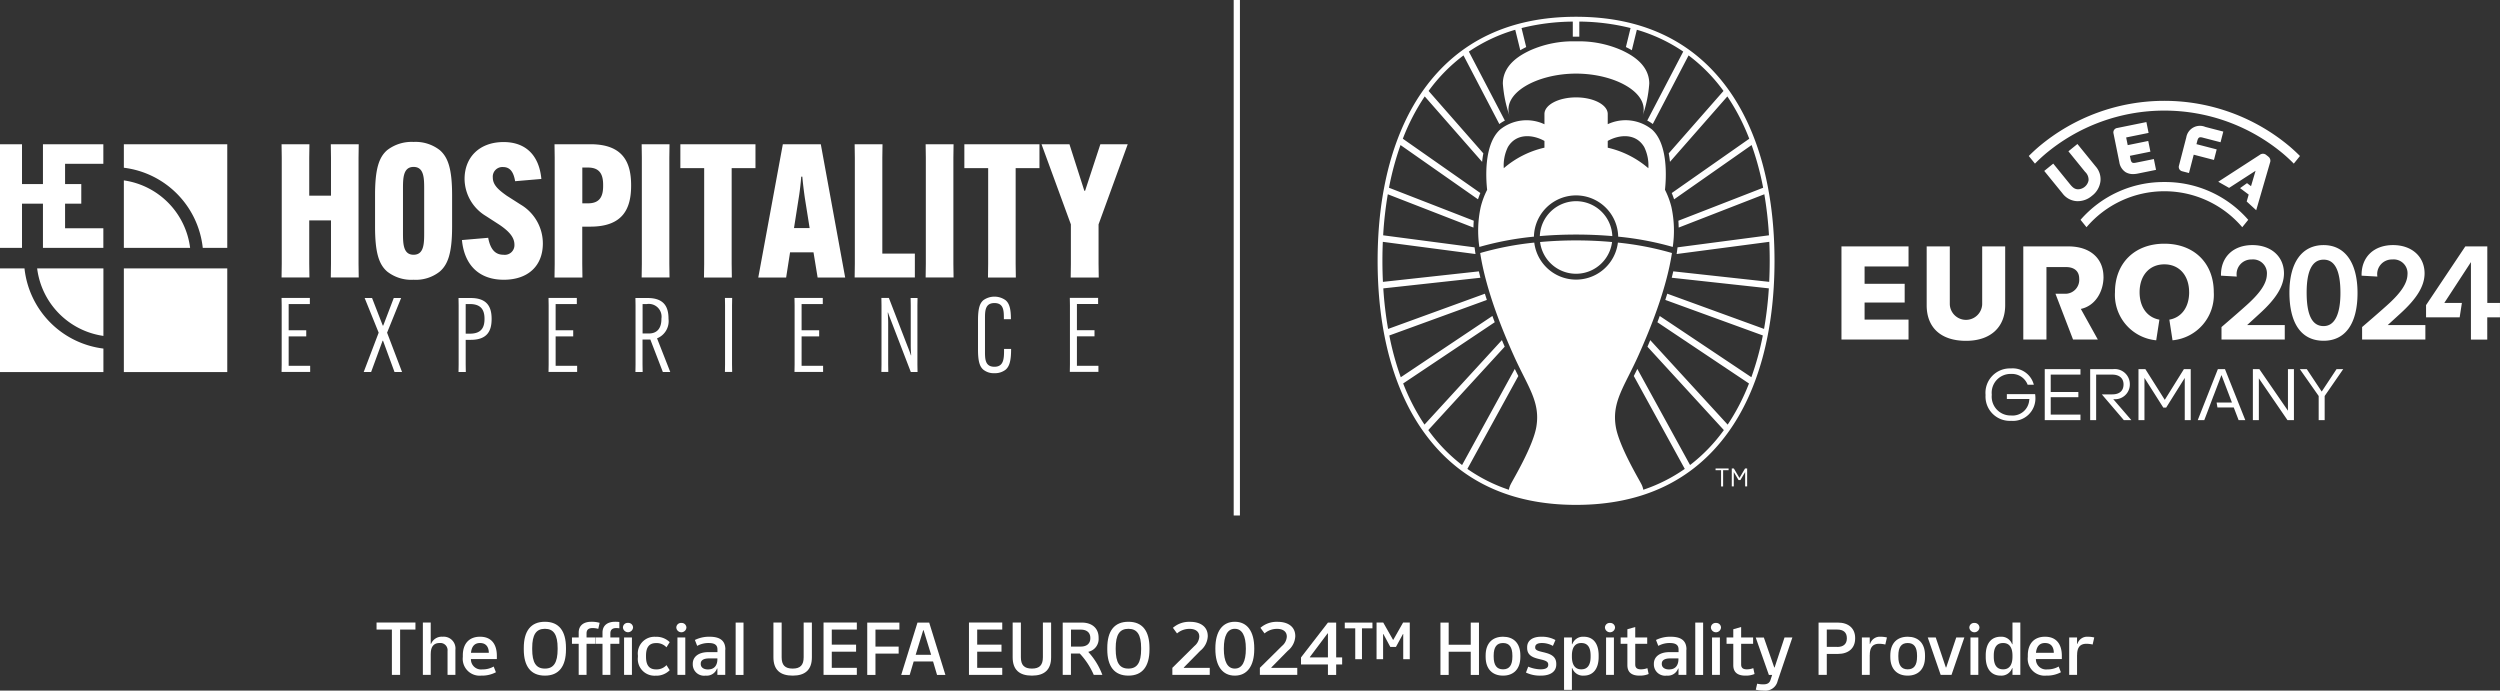 <svg xmlns="http://www.w3.org/2000/svg" xmlns:xlink="http://www.w3.org/1999/xlink" width="401.073" height="110.79" viewBox="0 0 401.073 110.79">
  <rect x="0" y="0" width="401.073" height="110.79" fill="#333333" stroke="none"/>
  <defs>
    <clipPath id="clip-path">
      <rect id="Rechteck_570" data-name="Rechteck 570" width="180.063" height="78.309" fill="none"/>
    </clipPath>
  </defs>
  <g id="HE24_Composite_Logo_White_RGB" transform="translate(-34.41 -23.83)">
    <line id="Linie_33" data-name="Linie 33" y2="82.7" transform="translate(232.83 23.83)" fill="none" stroke="#fff" stroke-miterlimit="10" stroke-width="1"/>
    <g id="Gruppe_115" data-name="Gruppe 115">
      <path id="Pfad_1199" data-name="Pfad 1199" d="M98.6,132.1H97.28v-7.27H94.82V123.7h6.24v1.13H98.6Z" fill="#fff"/>
      <path id="Pfad_1200" data-name="Pfad 1200" d="M103.51,128.68v3.42h-1.26v-8.4h1.26v3.42h.06a1.838,1.838,0,0,1,1.85-1.14h.02a1.886,1.886,0,0,1,2.03,2.1v4.02h-1.26v-3.84a1.152,1.152,0,0,0-1.27-1.27h-.02c-.95,0-1.4.64-1.4,1.69Z" fill="#fff"/>
      <path id="Pfad_1201" data-name="Pfad 1201" d="M113.61,130.76l.36.92a4.814,4.814,0,0,1-2.36.54h-.02a2.707,2.707,0,0,1-2.93-3v-.24c0-2,1.12-3,2.75-3h.02c1.91,0,2.69,1.32,2.69,3.06v.52h-4.16a1.625,1.625,0,0,0,1.83,1.66h.02a3.489,3.489,0,0,0,1.8-.46Zm-.78-2.2c0-.79-.34-1.57-1.4-1.57h-.02c-.89,0-1.34.58-1.44,1.57h2.87Z" fill="#fff"/>
      <path id="Pfad_1202" data-name="Pfad 1202" d="M118.44,128.02v-.24c0-2.73,1.14-4.2,3.38-4.2h.02c2.23,0,3.37,1.46,3.37,4.2v.24c0,2.72-1.14,4.2-3.37,4.2h-.02C119.58,132.22,118.44,130.74,118.44,128.02Zm3.38,3.07h.02c1.39,0,2.03-.95,2.03-3.11v-.18c0-2.16-.64-3.09-2.03-3.09h-.02c-1.4,0-2.03.94-2.03,3.09v.18C119.79,130.14,120.41,131.09,121.82,131.09Z" fill="#fff"/>
      <path id="Pfad_1203" data-name="Pfad 1203" d="M127.25,126.1v-.78c0-1.14.78-1.74,2.03-1.74h.02a4.564,4.564,0,0,1,1.31.17l-.22.97a3.03,3.03,0,0,0-.91-.13h-.02c-.61,0-.95.26-.95.85v.66h1.44v1.01h-1.44v4.99h-1.26v-4.99h-1.08V126.1h1.08Z" fill="#fff"/>
      <path id="Pfad_1204" data-name="Pfad 1204" d="M131.07,126.1v-.78c0-1.14.78-1.74,2.03-1.74h.02a4.275,4.275,0,0,1,.65.04v1.01a3.726,3.726,0,0,0-.47-.04h-.02c-.61,0-.95.26-.95.85v.66h1.44v1.01h-1.44v4.99h-1.26v-4.99h-1.08V126.1h1.08Zm4.1-2.34a.753.753,0,0,1,.8.74.812.812,0,0,1-1.62,0A.748.748,0,0,1,135.17,123.76Zm-.64,2.34h1.26v6h-1.26v-6Z" fill="#fff"/>
      <path id="Pfad_1205" data-name="Pfad 1205" d="M141.33,130.53l.52.82a3.013,3.013,0,0,1-2.27.88h-.02a2.676,2.676,0,0,1-2.81-3v-.24a2.672,2.672,0,0,1,2.81-3h.02a3.042,3.042,0,0,1,2.27.86l-.52.83a2.131,2.131,0,0,0-1.65-.68h-.02c-1.1,0-1.61.67-1.61,2.01v.18c0,1.35.5,2.03,1.61,2.03h.02a2.149,2.149,0,0,0,1.65-.68Z" fill="#fff"/>
      <path id="Pfad_1206" data-name="Pfad 1206" d="M143.73,123.77a.753.753,0,0,1,.8.74.812.812,0,0,1-1.62,0A.748.748,0,0,1,143.73,123.77Zm-.64,8.33v-6h1.26v6Z" fill="#fff"/>
      <path id="Pfad_1207" data-name="Pfad 1207" d="M150.76,128.05v4.05H149.5v-1.02h-.06a1.753,1.753,0,0,1-1.82,1.14h-.02a1.807,1.807,0,0,1-2.05-1.79v-.12c0-1.1.91-1.86,2.51-1.86h1.45v-.42c0-.64-.34-1.04-1.4-1.04h-.02a3.705,3.705,0,0,0-1.83.46l-.37-.95a5.124,5.124,0,0,1,2.33-.52h.02c1.67,0,2.54.62,2.54,2.06Zm-2.73,3.17h.02c1.01,0,1.45-.72,1.45-1.63v-.13h-1.33c-.79,0-1.34.24-1.34.83v.06c0,.54.44.88,1.2.88Z" fill="#fff"/>
      <path id="Pfad_1208" data-name="Pfad 1208" d="M152.43,123.71h1.26v8.4h-1.26Z" fill="#fff"/>
      <path id="Pfad_1209" data-name="Pfad 1209" d="M158.49,129.28V123.7h1.32v5.58c0,1.24.53,1.81,1.76,1.81h.02c1.22,0,1.75-.58,1.75-1.81V123.7h1.32v5.58c0,2-1.08,2.94-3.07,2.94h-.02C159.57,132.22,158.49,131.28,158.49,129.28Z" fill="#fff"/>
      <path id="Pfad_1210" data-name="Pfad 1210" d="M171.87,130.97v1.13h-5.34v-8.4h5.34v1.13h-4.02v2.42h3.9v1.13h-3.9v2.59Z" fill="#fff"/>
      <path id="Pfad_1211" data-name="Pfad 1211" d="M178.58,127.56v1.13h-3.72v3.42h-1.32v-8.4h5.16v1.13h-3.84v2.72Z" fill="#fff"/>
      <path id="Pfad_1212" data-name="Pfad 1212" d="M181.62,123.71h1.86l2.6,8.4h-1.34l-.64-2.16h-3.11l-.64,2.16h-1.36l2.61-8.4Zm2.17,5.17-1.21-3.95h-.06l-1.21,3.95h2.48Z" fill="#fff"/>
      <path id="Pfad_1213" data-name="Pfad 1213" d="M195.2,130.97v1.13h-5.34v-8.4h5.34v1.13h-4.02v2.42h3.9v1.13h-3.9v2.59Z" fill="#fff"/>
      <path id="Pfad_1214" data-name="Pfad 1214" d="M196.87,129.28V123.7h1.32v5.58c0,1.24.53,1.81,1.76,1.81h.02c1.22,0,1.75-.58,1.75-1.81V123.7h1.32v5.58c0,2-1.08,2.94-3.07,2.94h-.02C197.95,132.22,196.87,131.28,196.87,129.28Z" fill="#fff"/>
      <path id="Pfad_1215" data-name="Pfad 1215" d="M204.91,123.71h3.03c1.74,0,2.72.97,2.72,2.42v.08a2.092,2.092,0,0,1-1.63,2.18v.06a11.227,11.227,0,0,1,2.23,3.65h-1.38a11.785,11.785,0,0,0-2.24-3.42h-1.42v3.42H204.9v-8.4Zm2.88,3.85c.95,0,1.54-.47,1.54-1.34v-.04c0-.88-.59-1.34-1.54-1.34h-1.56v2.72h1.56Z" fill="#fff"/>
      <path id="Pfad_1216" data-name="Pfad 1216" d="M212.05,128.02v-.24c0-2.73,1.14-4.2,3.38-4.2h.02c2.23,0,3.37,1.46,3.37,4.2v.24c0,2.72-1.14,4.2-3.37,4.2h-.02C213.19,132.22,212.05,130.74,212.05,128.02Zm3.38,3.07h.02c1.39,0,2.03-.95,2.03-3.11v-.18c0-2.16-.64-3.09-2.03-3.09h-.02c-1.4,0-2.03.94-2.03,3.09v.18C213.4,130.14,214.02,131.09,215.43,131.09Z" fill="#fff"/>
      <path id="Pfad_1217" data-name="Pfad 1217" d="M228.49,130.97v1.13h-6v-1.13l3.55-3.51a2.106,2.106,0,0,0,.77-1.47v-.05c0-.86-.73-1.22-1.52-1.22h-.02a3.046,3.046,0,0,0-2.03.73l-.66-.9a3.94,3.94,0,0,1,2.75-.96h.02c1.67,0,2.82.8,2.82,2.28v.06a3.174,3.174,0,0,1-1.21,2.31l-2.63,2.67v.06h4.16Z" fill="#fff"/>
      <path id="Pfad_1218" data-name="Pfad 1218" d="M229.39,127.84c0-2.79,1.19-4.26,3.11-4.26h.02c1.92,0,3.11,1.46,3.11,4.26v.12c0,2.78-1.19,4.26-3.11,4.26h-.02c-1.92,0-3.11-1.48-3.11-4.26Zm1.36,0v.12c0,1.98.58,3.13,1.75,3.13h.02c1.18,0,1.76-1.15,1.76-3.13v-.12c0-1.99-.59-3.13-1.76-3.13h-.02C231.32,124.71,230.75,125.85,230.75,127.84Z" fill="#fff"/>
      <path id="Pfad_1219" data-name="Pfad 1219" d="M242.53,130.97v1.13h-6v-1.13l3.55-3.51a2.106,2.106,0,0,0,.77-1.47v-.05c0-.86-.73-1.22-1.52-1.22h-.02a3.046,3.046,0,0,0-2.03.73l-.66-.9a3.94,3.94,0,0,1,2.75-.96h.02c1.67,0,2.82.8,2.82,2.28v.06a3.174,3.174,0,0,1-1.21,2.31l-2.63,2.67v.06h4.16Z" fill="#fff"/>
      <path id="Pfad_1220" data-name="Pfad 1220" d="M248.77,123.71v5.59h.96v1.13h-.96v1.68h-1.32v-1.68h-4.32V129.3l4.32-5.59h1.32Zm-1.32,5.59v-3.85h-.06l-2.84,3.79v.06Z" fill="#fff"/>
      <path id="Pfad_1221" data-name="Pfad 1221" d="M252.91,129.58h-1.08v-4.95h-1.68v-.92h4.44v.92h-1.68v4.95Zm2.34-5.88h1.07l1.57,2.77h.05l1.57-2.77h1.07v5.88h-1.05v-4.04h-.04l-1.13,2.08h-.9l-1.12-2.08h-.04v4.04h-1.05V123.7Z" fill="#fff"/>
      <path id="Pfad_1222" data-name="Pfad 1222" d="M270.36,127.26v-3.55h1.32v8.4h-1.32v-3.72h-3.54v3.72H265.5v-8.4h1.32v3.55Z" fill="#fff"/>
      <path id="Pfad_1223" data-name="Pfad 1223" d="M272.75,129.22v-.24c0-2.01,1.14-3,2.78-3h.02c1.63,0,2.77.98,2.77,3v.24c0,2-1.14,3-2.77,3h-.02C273.89,132.22,272.75,131.22,272.75,129.22Zm2.78,1.99h.02c1.01,0,1.49-.67,1.49-2.03V129c0-1.34-.48-2.01-1.49-2.01h-.02c-1.01,0-1.49.67-1.49,2.01v.18C274.04,130.53,274.52,131.21,275.53,131.21Z" fill="#fff"/>
      <path id="Pfad_1224" data-name="Pfad 1224" d="M283.95,126.5l-.41.95a3.608,3.608,0,0,0-1.74-.46h-.02c-.58,0-1.08.16-1.08.67v.07c0,1.05,3.38.31,3.38,2.59v.12c0,1.15-.96,1.78-2.45,1.78h-.02a5.227,5.227,0,0,1-2.39-.49l.36-.95a5.385,5.385,0,0,0,1.93.43h.02c.86,0,1.26-.24,1.26-.72v-.07c0-1.21-3.38-.36-3.38-2.64v-.12c0-1.08.88-1.68,2.25-1.68h.02a4.484,4.484,0,0,1,2.25.52Z" fill="#fff"/>
      <path id="Pfad_1225" data-name="Pfad 1225" d="M285.33,126.1h1.26v1.08h.06a1.814,1.814,0,0,1,1.82-1.2h.02c1.43,0,2.39.98,2.39,3v.24c0,2-.96,3-2.39,3h-.02a1.806,1.806,0,0,1-1.82-1.2h-.06v3.48h-1.26v-8.4Zm2.75,5.11h.02c.98,0,1.49-.67,1.49-2.03V129c0-1.34-.5-2.01-1.49-2.01h-.02c-.95,0-1.49.67-1.49,2.01v.18C286.59,130.53,287.13,131.21,288.08,131.21Z" fill="#fff"/>
      <path id="Pfad_1226" data-name="Pfad 1226" d="M292.71,123.77a.753.753,0,0,1,.8.74.812.812,0,0,1-1.62,0A.748.748,0,0,1,292.71,123.77Zm-.64,8.33v-6h1.26v6Z" fill="#fff"/>
      <path id="Pfad_1227" data-name="Pfad 1227" d="M294.41,126.1h1.08v-1.32l1.26-.36v1.68h1.92v1.01h-1.92v3.31c0,.59.34.79.92.79h.02a2.928,2.928,0,0,0,1.01-.19l.2.94a3.6,3.6,0,0,1-1.46.26h-.02c-1.25,0-1.93-.54-1.93-1.68v-3.43h-1.08V126.1Z" fill="#fff"/>
      <path id="Pfad_1228" data-name="Pfad 1228" d="M304.95,128.05v4.05h-1.26v-1.02h-.06a1.753,1.753,0,0,1-1.82,1.14h-.02a1.807,1.807,0,0,1-2.05-1.79v-.12c0-1.1.91-1.86,2.51-1.86h1.45v-.42c0-.64-.34-1.04-1.4-1.04h-.02a3.705,3.705,0,0,0-1.83.46l-.37-.95a5.124,5.124,0,0,1,2.33-.52h.02c1.67,0,2.54.62,2.54,2.06Zm-2.74,3.17h.02c1.01,0,1.45-.72,1.45-1.63v-.13h-1.33c-.79,0-1.34.24-1.34.83v.06c0,.54.44.88,1.2.88Z" fill="#fff"/>
      <path id="Pfad_1229" data-name="Pfad 1229" d="M306.38,123.71h1.26v8.4h-1.26Z" fill="#fff"/>
      <path id="Pfad_1230" data-name="Pfad 1230" d="M309.71,123.77a.753.753,0,0,1,.8.74.812.812,0,0,1-1.62,0A.748.748,0,0,1,309.71,123.77Zm-.64,8.33v-6h1.26v6Z" fill="#fff"/>
      <path id="Pfad_1231" data-name="Pfad 1231" d="M311.4,126.1h1.08v-1.32l1.26-.36v1.68h1.92v1.01h-1.92v3.31c0,.59.34.79.92.79h.02a2.928,2.928,0,0,0,1.01-.19l.2.94a3.6,3.6,0,0,1-1.46.26h-.02c-1.25,0-1.93-.54-1.93-1.68v-3.43H311.4V126.1Z" fill="#fff"/>
      <path id="Pfad_1232" data-name="Pfad 1232" d="M317.38,126.1l1.67,4.81h.06l1.59-4.81h1.26l-2.36,6.96a2.006,2.006,0,0,1-2.21,1.56h-.02a6.155,6.155,0,0,1-1.28-.14l.22-.97a4.234,4.234,0,0,0,.97.11h.02c.74,0,1.01-.28,1.16-.73l.25-.78h-.52l-2.11-6h1.29Z" fill="#fff"/>
      <path id="Pfad_1233" data-name="Pfad 1233" d="M326.16,123.71h3.09c1.74,0,2.78.95,2.78,2.47v.08c0,1.54-1.04,2.48-2.78,2.48h-1.77v3.36h-1.32v-8.4Zm3,3.91c.95,0,1.54-.44,1.54-1.38v-.04c0-.94-.59-1.37-1.54-1.37h-1.68v2.78h1.68Z" fill="#fff"/>
      <path id="Pfad_1234" data-name="Pfad 1234" d="M334.37,128.92v3.18h-1.26v-6h1.26v1.02h.06a1.63,1.63,0,0,1,1.67-1.14h.02a4.231,4.231,0,0,1,1.01.12l-.26,1.13a4.58,4.58,0,0,0-.98-.12h-.01c-1.14,0-1.5.73-1.5,1.81Z" fill="#fff"/>
      <path id="Pfad_1235" data-name="Pfad 1235" d="M337.67,129.22v-.24c0-2.01,1.14-3,2.78-3h.02c1.63,0,2.77.98,2.77,3v.24c0,2-1.14,3-2.77,3h-.02C338.81,132.22,337.67,131.22,337.67,129.22Zm2.78,1.99h.02c1.01,0,1.49-.67,1.49-2.03V129c0-1.34-.48-2.01-1.49-2.01h-.02c-1.01,0-1.49.67-1.49,2.01v.18C338.96,130.53,339.44,131.21,340.45,131.21Z" fill="#fff"/>
      <path id="Pfad_1236" data-name="Pfad 1236" d="M343.67,126.1h1.29l1.62,4.81h.06l1.61-4.81h1.3l-2.06,6h-1.74l-2.07-6Z" fill="#fff"/>
      <path id="Pfad_1237" data-name="Pfad 1237" d="M351.17,123.77a.753.753,0,0,1,.8.74.812.812,0,0,1-1.62,0A.748.748,0,0,1,351.17,123.77Zm-.64,8.33v-6h1.26v6Z" fill="#fff"/>
      <path id="Pfad_1238" data-name="Pfad 1238" d="M357.27,132.1v-1.08h-.06a1.814,1.814,0,0,1-1.82,1.2h-.02c-1.43,0-2.39-1-2.39-3v-.24c0-2.01.96-3,2.39-3h.02a1.806,1.806,0,0,1,1.82,1.2h.06V123.7h1.26v8.4h-1.26Zm-1.51-.89h.02c.95,0,1.49-.67,1.49-2.03V129c0-1.34-.54-2.01-1.49-2.01h-.02c-.98,0-1.49.67-1.49,2.01v.18C354.27,130.53,354.77,131.21,355.76,131.21Z" fill="#fff"/>
      <path id="Pfad_1239" data-name="Pfad 1239" d="M364.68,130.76l.36.92a4.814,4.814,0,0,1-2.36.54h-.02a2.707,2.707,0,0,1-2.93-3v-.24c0-2,1.12-3,2.75-3h.02c1.91,0,2.69,1.32,2.69,3.06v.52h-4.16a1.625,1.625,0,0,0,1.83,1.66h.02a3.488,3.488,0,0,0,1.8-.46Zm-.78-2.2c0-.79-.34-1.57-1.4-1.57h-.02c-.89,0-1.34.58-1.44,1.57h2.87Z" fill="#fff"/>
      <path id="Pfad_1240" data-name="Pfad 1240" d="M367.63,128.92v3.18h-1.26v-6h1.26v1.02h.06a1.63,1.63,0,0,1,1.67-1.14h.02a4.231,4.231,0,0,1,1.01.12l-.26,1.13a4.58,4.58,0,0,0-.98-.12h-.01c-1.14,0-1.5.73-1.5,1.81Z" fill="#fff"/>
    </g>
    <g id="Gruppe_116" data-name="Gruppe 116">
      <path id="Pfad_1241" data-name="Pfad 1241" d="M87.48,46.97l.03,2.18v6.07H84.02V49.15l.03-2.18H79.58l.03,2.18V66.16l-.03,2.18h4.47l-.03-2.18V59.19h3.49v6.97l-.03,2.18h4.48l-.03-2.18V49.15l.03-2.18Zm13.28,21.74a6.173,6.173,0,0,0,4.21-1.32c1.31-1.14,1.97-2.99,1.97-7.21V55.13c0-4.22-.66-6.07-1.97-7.21a6.31,6.31,0,0,0-4.21-1.32,6.415,6.415,0,0,0-4.24,1.32c-1.31,1.14-1.94,2.99-1.94,7.21v5.05c0,4.22.63,6.07,1.94,7.21a6.257,6.257,0,0,0,4.24,1.32m0-4.01c-1.7,0-1.7-1.85-1.7-3.59V54.2c0-1.73,0-3.59,1.7-3.59s1.7,1.85,1.7,3.59v6.91c0,1.73,0,3.59-1.7,3.59m7.76-2.36c.39,4.1,2.83,6.37,6.71,6.37s6.27-2.21,6.27-5.83a7.248,7.248,0,0,0-3.55-6.22l-2.24-1.43c-1.4-.99-2.24-1.76-2.24-2.93a1.541,1.541,0,0,1,1.64-1.67c1.16,0,1.7.84,1.94,2.27l4.21-.36c-.36-3.83-2.54-5.92-6.06-5.92-3.85,0-6.26,2.42-6.26,5.92a7.013,7.013,0,0,0,3.43,5.95l2.21,1.43c1.67,1.14,2.36,2.09,2.36,3.17a1.548,1.548,0,0,1-1.76,1.61c-1.28,0-2.09-.81-2.45-2.72Zm14.86,6.01h4.47l-.03-2.18V60.19h1.31c5.25,0,6.53-2.93,6.53-6.58v-.06c0-3.65-1.28-6.58-6.53-6.58h-5.76l.03,2.18V66.16l-.03,2.18Zm4.45-11.9V50.71h.92c1.97,0,2.42,1.23,2.42,2.78v.18c0,1.55-.45,2.78-2.42,2.78Zm9.52-9.48.03,2.18V66.16l-.03,2.18h4.47l-.03-2.18V49.15l.03-2.18h-4.47Zm18.26,3.83V46.97H143.56V50.8h3.82V66.17l-.03,2.18h4.47l-.03-2.18V50.8h3.82Zm5.55,13.51h3.76l.66,4.04H170l-3.91-21.38H160l-3.94,21.38h4.47Zm1.4-8.79c.18-1.08.33-2.51.39-3.35h.18c.06.84.24,2.27.39,3.35l.78,4.9h-2.51Zm18.62,12.83V64.52h-5.22V49.15l.03-2.18h-4.47l.03,2.18V66.16l-.03,2.18h9.67Zm1.73-21.38.03,2.18V66.16l-.03,2.18h4.48l-.03-2.18V49.15l.03-2.18Zm18.26,3.83V46.97H189.12V50.8h3.82V66.17l-.03,2.18h4.47l-.03-2.18V50.8h3.82ZM206,46.97h-4.5l4.71,12.86v6.34l-.03,2.18h4.5l-.03-2.18V59.83l4.68-12.86h-4.39l-2.45,7.47h-.12l-2.39-7.47Z" fill="#fff"/>
      <path id="Pfad_1242" data-name="Pfad 1242" d="M83.54,77.81v-1H80.72v-4.2h3.4v-.98H79.58l.02,1.21v9.45l-.02,1.21h4.59v-.98H80.72V77.8h2.82Zm12.32.68,1.84,5.02h1.21l-2.4-6.31,2.25-5.56H97.58l-1.69,4.43h-.07L94.1,71.64H92.91l2.25,5.56-2.4,6.31h1.19l1.84-5.02h.07Zm12.12,5.02h1.16l-.02-1.21V78.35h.81c2.69,0,3.35-1.48,3.35-3.34v-.03c0-1.84-.66-3.34-3.35-3.34h-1.96l.02,1.21V82.3l-.02,1.21Zm1.14-6.15V72.61h.68c1.87,0,2.34,1.05,2.34,2.36V75c0,1.31-.46,2.36-2.34,2.36Zm17.25.45v-1h-2.82v-4.2h3.4v-.98h-4.54l.02,1.21v9.45l-.02,1.21H127v-.98h-3.45V77.8h2.82Zm12.37.48,2.01,5.22h1.19l-2.12-5.4a2.967,2.967,0,0,0,1.84-3.12v-.03c0-1.83-.66-3.32-3.35-3.32h-1.96l.02,1.21V82.3l-.02,1.21h1.16l-.02-1.21v-4h1.24Zm-1.24-5.68h.68a2.044,2.044,0,0,1,2.34,2.34v.07c0,1.31-.56,2.31-2.01,2.31H137.5V72.61Zm13.21-.98.02,1.21v9.45l-.02,1.21h1.16l-.02-1.21V72.84l.02-1.21Zm15.12,6.18v-1h-2.82v-4.2h3.4v-.98h-4.54l.02,1.21v9.45l-.02,1.21h4.59v-.98h-3.45V77.8h2.82Zm9.98-6.18.02,1.21v9.45l-.02,1.21h1.11l-.02-1.21V75.53c0-.47-.05-1.13-.07-1.56h.05c.13.42.3.83.55,1.48l3.1,8.06h1.08l-.02-1.21V72.85l.02-1.21H180.5l.02,1.21v6.41c0,.47.03,1.13.07,1.56h-.05c-.13-.41-.3-.86-.55-1.48l-2.98-7.71h-1.19ZM193.93,83.7a2.776,2.776,0,0,0,1.81-.56c.61-.52.88-1.43.88-3.26v-.07h-1.13v.07c0,1.38,0,2.79-1.54,2.79s-1.52-1.3-1.52-2.56V74.99c0-1.26,0-2.54,1.52-2.54s1.51,1.28,1.51,2.56v.03h1.13v-.03c0-1.64-.25-2.51-.86-3.02a3.064,3.064,0,0,0-3.56,0c-.53.46-.86,1.2-.86,3.24V79.9c0,1.89.27,2.74.86,3.24a2.646,2.646,0,0,0,1.77.56M210,77.8v-1h-2.82V72.6h3.4v-.98h-4.54l.02,1.21v9.45l-.02,1.21h4.59v-.98h-3.45V77.79H210Z" fill="#fff"/>
      <path id="Pfad_1243" data-name="Pfad 1243" d="M41.3,46.97v6.39H37.94V46.97H34.41V63.59h3.53V56.5H41.3v7.09h9.69V60.45H44.85V56.5h2.6V53.36h-2.6V50.11h6.14V46.97Z" fill="#fff"/>
      <rect id="Rechteck_569" data-name="Rechteck 569" width="16.59" height="16.63" transform="translate(54.28 66.89)" fill="#fff"/>
      <path id="Pfad_1244" data-name="Pfad 1244" d="M70.87,63.6V46.97H54.28v3.77A14.516,14.516,0,0,1,66.94,63.6h3.93ZM54.28,52.77V63.6H64.91A12.5,12.5,0,0,0,54.28,52.77" fill="#fff"/>
      <path id="Pfad_1245" data-name="Pfad 1245" d="M34.41,66.89V83.52H51V79.75A14.516,14.516,0,0,1,38.34,66.89ZM51,77.72V66.89H40.37A12.5,12.5,0,0,0,51,77.72" fill="#fff"/>
    </g>
    <g id="Gruppe_117" data-name="Gruppe 117" transform="translate(255.42 26.52)" clip-path="url(#clip-path)">
      <path id="Landscape_Logo_White_Dark_Background-2" d="M54.218,72.47h2.09v.279h-.88v2.6H55.1v-2.6h-.883V72.47Zm4.727,0-.891,1.507h-.008l-.895-1.507h-.333v2.875h.321V73.057h.008l.756,1.265h.3l.752-1.265h.008v2.288h.321V72.47h-.333Zm-37.753-56.5a19.86,19.86,0,0,1-1.1-5.244c0-3.291,3.314-4.807,4.3-5.3a16.875,16.875,0,0,1,7.444-1.48,16.875,16.875,0,0,1,7.444,1.48c.982.49,4.3,2.006,4.3,5.3a19.86,19.86,0,0,1-1.1,5.244s0,0,0,.006c1.374-3.711-4.37-6.857-10.64-6.857S19.819,12.272,21.2,15.983c0,0-.006-.006-.006-.01ZM47.352,36.927a48.824,48.824,0,0,0-8.757-1.651,6.76,6.76,0,0,0-13.517,0,48.926,48.926,0,0,0-8.757,1.651,17.918,17.918,0,0,1,.215-6.393,12.973,12.973,0,0,1,1.035-2.772c-.171-1.526-.612-7.237,2.08-9.667a6.757,6.757,0,0,1,7.114-.849V15.6c0-1.472,2.272-2.666,5.077-2.666s5.077,1.193,5.077,2.666v1.634a6.759,6.759,0,0,1,7.1.855c2.692,2.43,2.253,8.142,2.081,9.667a12.973,12.973,0,0,1,1.035,2.772,17.918,17.918,0,0,1,.215,6.393ZM26.765,19.922c-1.851-1.035-4.531-1.294-5.873,1a6.718,6.718,0,0,0-.652,3.374A15.138,15.138,0,0,1,26.765,21V19.923Zm16.017,1c-1.34-2.291-4.013-2.037-5.863-1.005v1.089A15.153,15.153,0,0,1,43.434,24.3a6.718,6.718,0,0,0-.652-3.374ZM26.064,36.138a5.82,5.82,0,0,0,11.548,0c-1.856-.169-3.792-.26-5.774-.26S27.922,35.969,26.064,36.138Zm5.774-6.551a5.827,5.827,0,0,0-5.816,5.6c1.86-.162,3.808-.247,5.816-.247s3.954.085,5.816.247a5.827,5.827,0,0,0-5.816-5.6Zm31.836,9.566c0,11.316-2.6,20.875-7.524,27.641-5.559,7.64-13.739,11.514-24.312,11.514S13.085,74.434,7.526,66.794C2.6,60.029,0,50.472,0,39.155S2.6,18.274,7.513,11.514C13.068,3.874,21.251,0,31.836,0S50.606,3.874,56.16,11.514c4.915,6.76,7.513,16.319,7.513,27.641Zm-16.49,2.713q.131-.519.247-1.024l15.39,1.685q.08-1.659.082-3.374,0-1.548-.065-3.048L47.971,38.063c.057-.365.1-.722.146-1.073l14.668-1.93a60.224,60.224,0,0,0-.745-6.584L48.3,33.82q-.009-.567-.049-1.1l13.6-5.29A45.962,45.962,0,0,0,60,20.579l-12.437,8.71c-.114-.344-.237-.682-.378-1.011l12.437-8.71a34.076,34.076,0,0,0-3.515-6.789L46.9,23.275c0-.03-.006-.063-.01-.093q-.071-.664-.188-1.267L55.488,11.9a26.748,26.748,0,0,0-5.6-5.7L44.145,17.206a5.93,5.93,0,0,0-.889-.555L49.031,5.584a26.256,26.256,0,0,0-7.442-3.5l-.806,3.283c-.37-.218-.7-.388-.95-.511l.747-3.048A34.893,34.893,0,0,0,32.357.773V3.194c-.173,0-.346-.006-.522-.006s-.35,0-.523.006V.777a34.708,34.708,0,0,0-8.223,1.035l.747,3.048c-.249.123-.58.293-.95.511L22.08,2.088a26.256,26.256,0,0,0-7.442,3.5l5.776,11.068a6.089,6.089,0,0,0-.889.555L13.779,6.2a26.837,26.837,0,0,0-5.6,5.7l8.784,10.017q-.117.6-.188,1.267c0,.03-.006.063-.01.093l-9.205-10.5a34.076,34.076,0,0,0-3.515,6.789l12.437,8.71c-.139.329-.262.667-.378,1.011L3.675,20.581A46.49,46.49,0,0,0,1.824,27.43l13.6,5.29q-.04.536-.049,1.1L1.634,28.477a59.254,59.254,0,0,0-.745,6.584l14.668,1.93q.063.527.146,1.073L.836,36.108q-.066,1.5-.065,3.046,0,1.716.082,3.376l15.39-1.685q.117.5.247,1.024L.912,43.575a58.78,58.78,0,0,0,.77,6.507L17.21,44.43c.1.329.207.661.315,1l-15.648,5.7a45.746,45.746,0,0,0,1.839,6.7L18.415,48q.182.5.376,1.005L4.1,58.828a34.29,34.29,0,0,0,3.42,6.6l12.42-13.555q.219.524.448,1.056L8.128,66.31a.289.289,0,0,1,.021.03,26.943,26.943,0,0,0,5.4,5.575l8.459-15.42q.294.6.566,1.14L14.4,72.536a25.943,25.943,0,0,0,6.654,3.348,3.227,3.227,0,0,1,.325-.933c.416-.823,3.572-6.08,4.087-9.179.667-4.009-1.379-6.426-3.616-11.4-1.8-3.994-4.482-10.515-5.392-16.469a48.78,48.78,0,0,1,8.674-1.674,6.759,6.759,0,0,0,13.418,0A48.713,48.713,0,0,1,47.219,37.9c-.91,5.953-3.6,12.473-5.392,16.469-2.238,4.978-4.283,7.393-3.616,11.4.515,3.1,3.671,8.356,4.087,9.179a3.19,3.19,0,0,1,.325.933,25.943,25.943,0,0,0,6.654-3.348L41.1,57.635q.274-.544.566-1.14l8.459,15.42a26.9,26.9,0,0,0,5.4-5.575l.023-.03L43.29,52.934c.152-.355.3-.709.448-1.056l12.42,13.555a34.183,34.183,0,0,0,3.42-6.6L44.884,49.009c.129-.338.255-.674.376-1.005l14.7,9.821a45.746,45.746,0,0,0,1.839-6.7l-15.648-5.7c.108-.336.215-.669.315-1l15.529,5.653a59.7,59.7,0,0,0,.769-6.507L47.185,41.868ZM97.527,60.635a3.915,3.915,0,0,1,4.06-4.218,3.494,3.494,0,0,1,3.688,2.616h-.992A2.7,2.7,0,0,0,101.6,57.3a3.02,3.02,0,0,0-3.069,3.338,3.021,3.021,0,0,0,3.091,3.327,2.676,2.676,0,0,0,2.922-2.593l.08-.046h-3.676v-.79h4.535a4.719,4.719,0,0,1,.046.587,3.6,3.6,0,0,1-3.9,3.7,3.891,3.891,0,0,1-4.094-4.186Zm9.5-4.106h5.73v.88h-4.771v2.785h4.433v.834h-4.433v2.8h4.771v.88h-5.73V56.527Zm39.976,0v8.178h-1.037l-4.59-6.7v6.7h-.96V56.529h1.037l4.59,6.667V56.529Zm7.908,0-2.977,4.311v3.868h-.96V60.84l-3.023-4.311h1.117l2.392,3.6,2.381-3.6h1.072Zm-32.847,0h1.106l3.114,4.929,3.069-4.929h1.094v8.178h-.959V57.939L126.508,62.7h-.462l-3.023-4.765v6.773h-.959V56.531Zm-4.037,4.816a2.378,2.378,0,0,0,2.651-2.413,2.424,2.424,0,0,0-2.719-2.4h-3.644v8.178h.959v-7.3h2.6c1.083,0,1.794.564,1.794,1.568s-.631,1.6-1.794,1.6h-1.691l3.53,4.129h1.206l-2.9-3.361Zm17.913-4.816H134.8l-3.226,8.178h1.049l.475-1.239,1.011-2.679h.006l1.262-3.312,1.681,4.41H134.6l.133.79h2.616l.779,2.031H139.2l-3.26-8.178ZM88.084,36.839h3.711v9.3a2.6,2.6,0,0,0,5.195,0v-9.3h3.69V46.28c0,3.464-2.288,5.709-6.287,5.709s-6.308-2.1-6.308-5.709V36.839Zm69.122,7.467c0,5.109-2.082,7.672-5.442,7.672-3.648,0-5.483-2.88-5.483-7.737s2.041-7.61,5.483-7.61,5.442,2.839,5.442,7.672Zm-2.742,0c0-3.658-.927-5.339-2.7-5.339-1.9,0-2.721,1.934-2.721,5.276,0,3.7.927,5.381,2.721,5.381S154.464,47.69,154.464,44.306ZM74.415,51.785h10.76v-3.2H78.124V45.847h6.432v-3.01H78.124V40.054h7.051V36.837H74.415V51.783Zm42.034-10.061c0-2.8-1.959-4.885-5.649-4.885h-7.214V51.785H107.3V40.158h3.154c1.258,0,2.1.618,2.1,1.854a2.231,2.231,0,0,1-2.1,2.424h-1.708l2.82,7.345h3.977l-2.728-4.913c2.288-.475,3.639-2.734,3.639-5.147Zm13.745,2.468c0,2.405-1.227,4.056-3.177,4.4l.511,3.312a7.313,7.313,0,0,0,6.616-7.718c0-4.663-3.158-7.779-7.925-7.779s-7.925,3.116-7.925,7.779a7.314,7.314,0,0,0,6.616,7.718l.511-3.312c-1.948-.35-3.177-2-3.177-4.4,0-2.677,1.567-4.474,3.973-4.474s3.973,1.8,3.973,4.474Zm47.833,1.718V36.839H174.5l-6.3,9.42v1.959h5.392l.357-2.308h-2.822L175.4,39.36v0l0,0v6.555h0v2.309h0v3.566h2.618V48.216h2.041V45.908h-2.041ZM139.5,49.455s1.56-1.423,2.077-1.9c2.436-2.225,3.829-4.254,3.829-6.39,0-2.639-1.993-4.535-5.065-4.535s-5.1,1.917-5.041,4.906l2.535.144a2.352,2.352,0,0,1,2.381-2.742,2.225,2.225,0,0,1,2.447,2.432c-.042,1.442-1.123,2.913-2.859,4.535-1.113,1.041-4.421,3.874-4.421,3.874v2h10.15V49.455H139.5Zm22.557,0s1.56-1.423,2.077-1.9c2.436-2.225,3.829-4.254,3.829-6.39,0-2.639-1.993-4.535-5.065-4.535s-5.1,1.917-5.041,4.906l2.535.144a2.352,2.352,0,0,1,2.381-2.742,2.225,2.225,0,0,1,2.447,2.432c-.042,1.442-1.123,2.913-2.859,4.535-1.113,1.041-4.421,3.874-4.421,3.874v2h10.15V49.455h-6.033Zm-15.62-28.549a31.254,31.254,0,0,0-40.434,0c-.534.46-1.045.939-1.537,1.431l.99,1.224q.75-.761,1.569-1.469a29.687,29.687,0,0,1,38.388,0q.821.707,1.569,1.469l.99-1.224q-.738-.738-1.537-1.431Zm-20.216,5.607a17.66,17.66,0,0,0-13.452,6.063l.959,1.186a16.408,16.408,0,0,1,24.985,0l.96-1.186A17.654,17.654,0,0,0,126.223,26.513Zm16.642-4.11-.285-.219a.816.816,0,0,0-1.053-.029l-6.665,4.313,1.742.986,4.248-2.747-.731,2.47-.644-.485-1.113.8,1.383,1.034-.321,1.11,1.526,1.4,2.212-7.613a.825.825,0,0,0-.3-1.009Zm-10.439-3,2.806.728.443-1.712-2.886-.749a2.219,2.219,0,0,0-3.049,1.666l-1.178,4.547a.74.74,0,0,0,.065.574.732.732,0,0,0,.469.334l1.072.277.76-2.941,3.247.842.439-1.691-3.247-.842.125-.486c.167-.644.359-.7.935-.549Zm-9.1-2.508-4.682.95a.708.708,0,0,0-.583.88l.933,4.6a2.313,2.313,0,0,0,1,1.6,2.263,2.263,0,0,0,1.206.312,3.909,3.909,0,0,0,.758-.082l2.926-.595-.351-1.735-2.846.578c-.583.118-.771.053-.9-.6l-.1-.494,3.293-.669-.348-1.716-3.293.669-.251-1.231,3.6-.73-.351-1.735Zm-7.357,9.47A3.1,3.1,0,0,0,115.187,24l-2.918-3.591-1.446,1.174,2.679,3.3h0a1.7,1.7,0,0,1,.553,1.36,1.753,1.753,0,0,1-1.767,1.434c-.467-.053-.752-.245-1.216-.819l-2.681-3.3-1.446,1.176,2.92,3.591a3.093,3.093,0,0,0,2.162,1.245c.1.01.2.013.293.015a3.5,3.5,0,0,0,2.286-.866,3.442,3.442,0,0,0,1.359-2.35Z" fill="#fff"/>
    </g>
  </g>
</svg>
